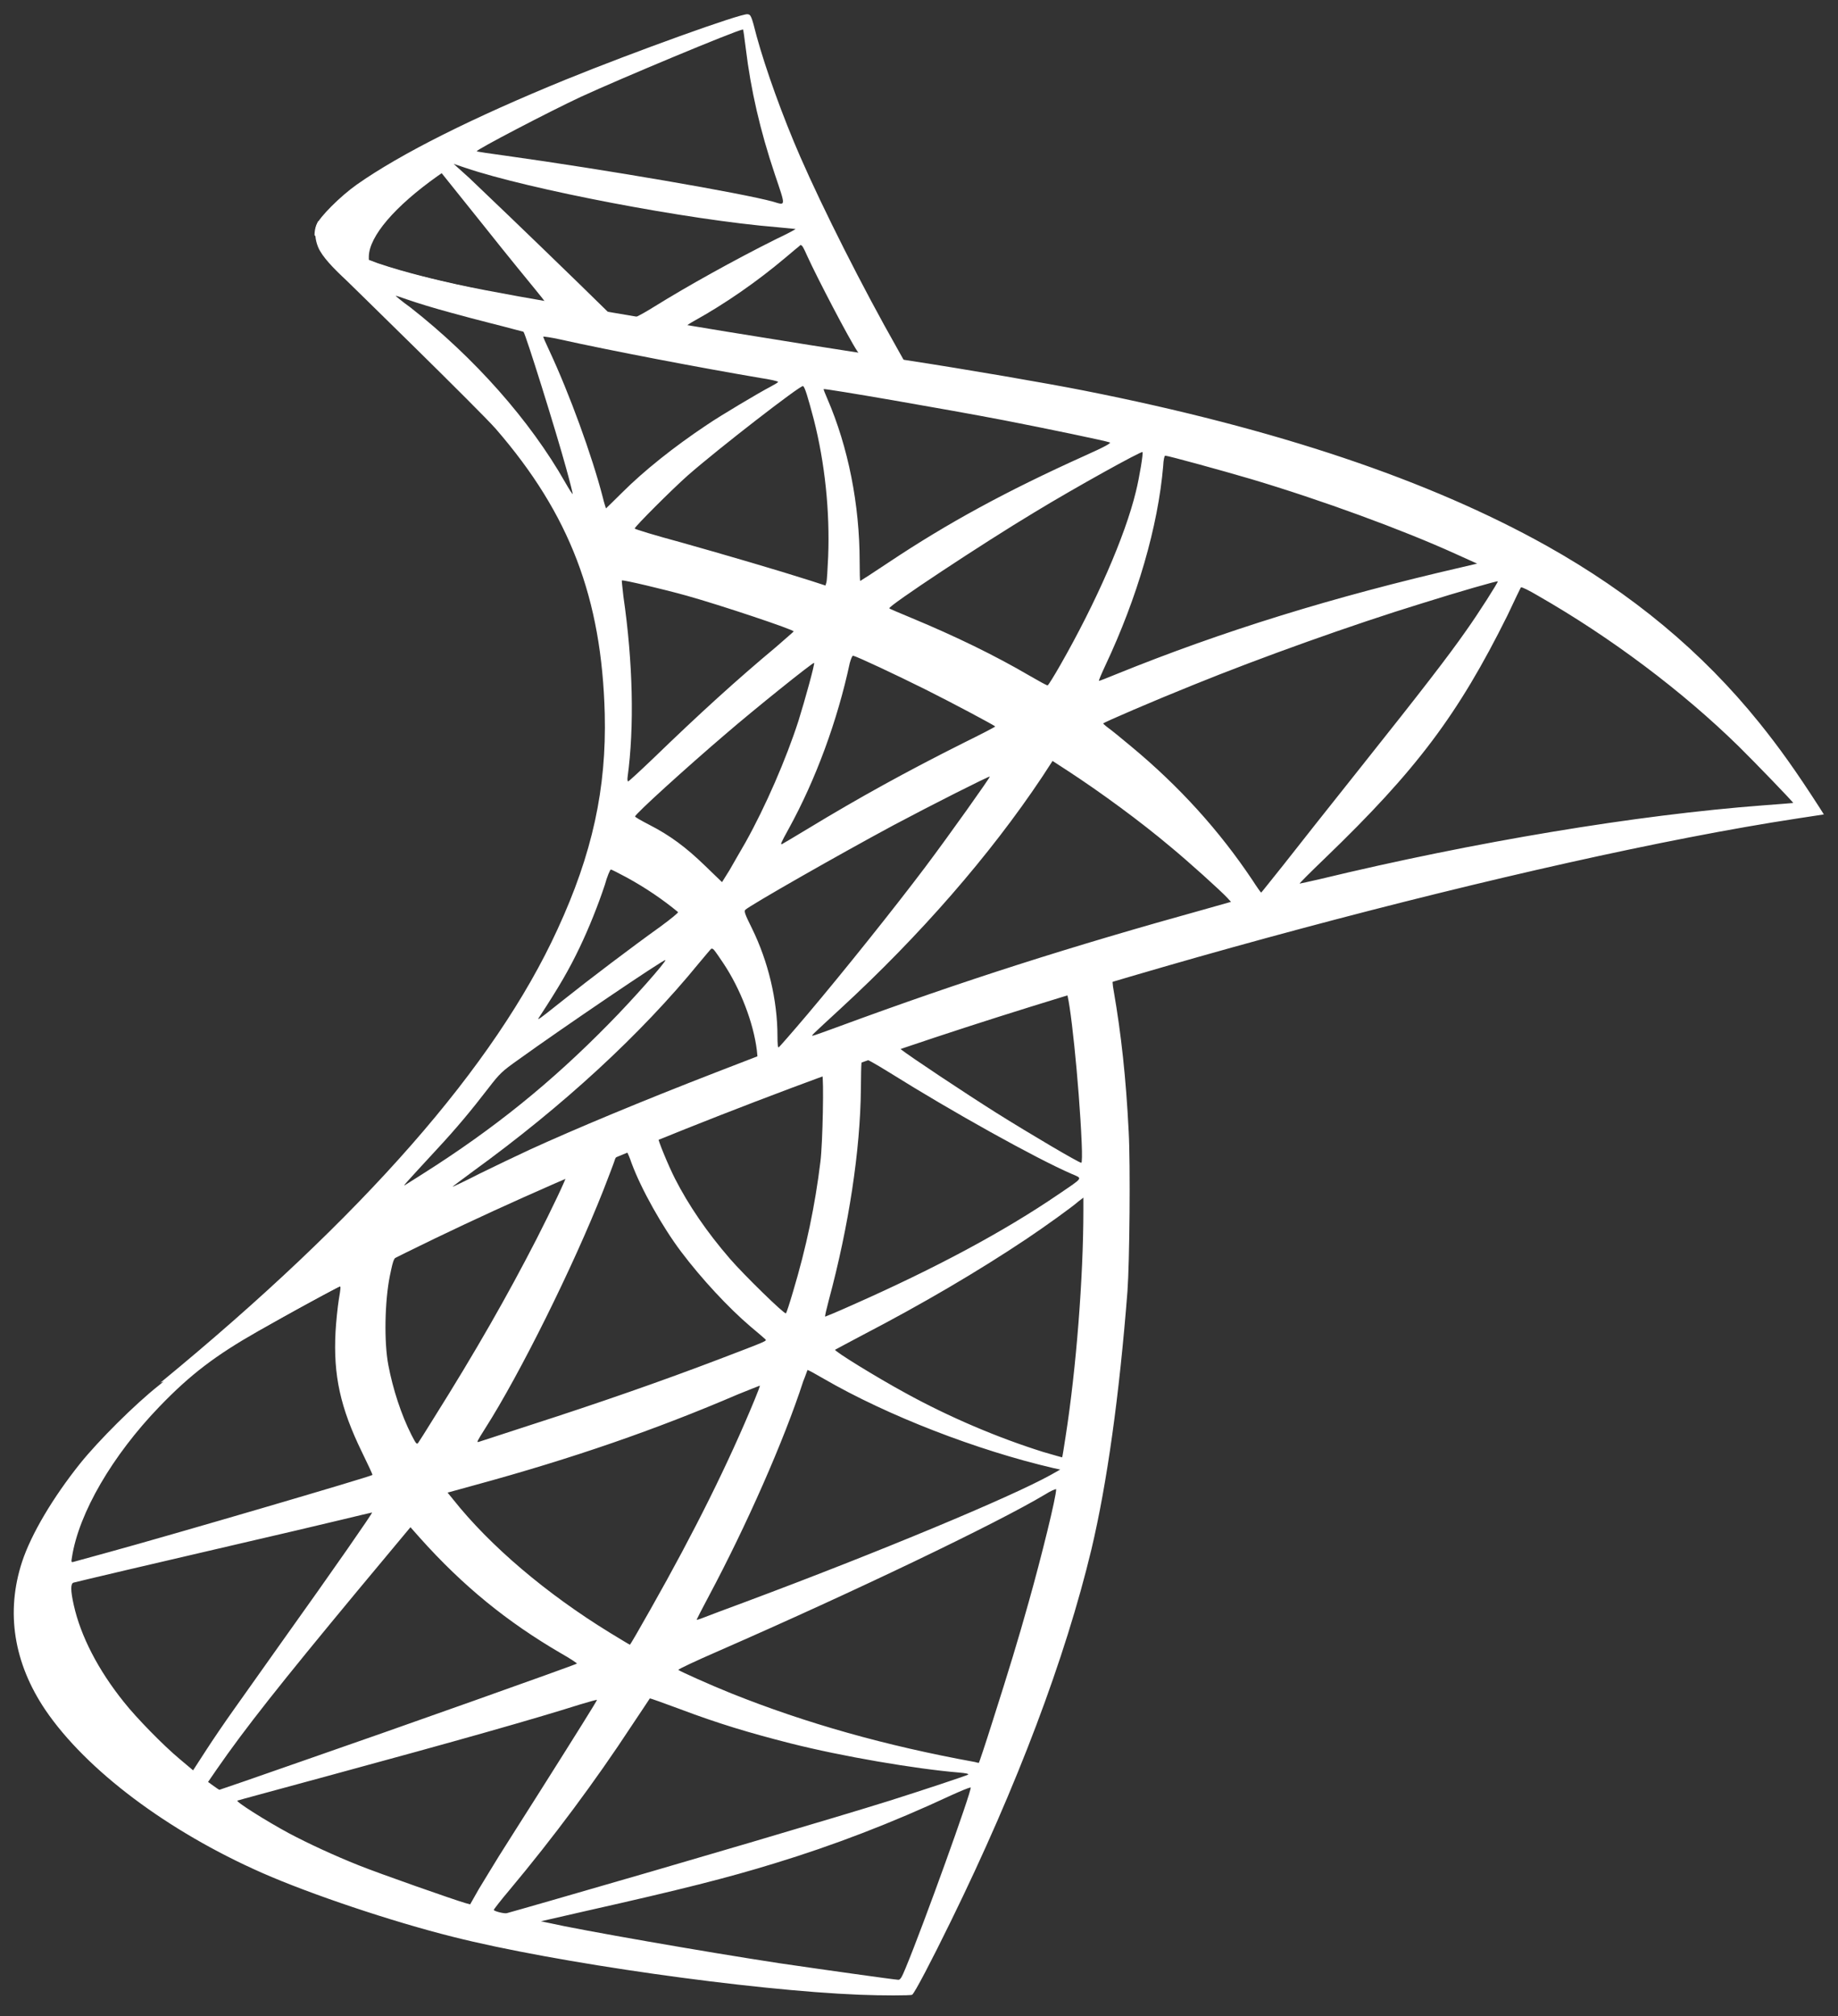 <svg fill="#fff" id="Layer_1" xmlns="http://www.w3.org/2000/svg" viewBox="0 0 1278.9 1402.9">
   <rect x="0" y="0" width="1278.9" height="1402.9" fill="#333333" stroke="none"/>
   <path class="st0" d="M1063.8 1293.8l-485.2 158.4-422.1 186.3-118.1 31.2c-30.1 28.6-61.6 57.6-95.7 86.9-37.4 32.3-72.2 61.6-99 82.9-29.7 23.5-73.7 67.5-96.1 95.3-33.4 41.8-59.8 86.2-71.1 120.3-20.2 61.6-10.3 123.9 28.6 181.5 49.9 73.3 149.3 148.1 265.1 199.1 59 26 158.4 59.4 233.2 78.1 124.3 31.5 364.9 65.6 497.3 70.8 26.8 1.1 62.7 1.1 64.2 0 2.9-1.8 23.5-41.1 47.3-89.8 81.4-166.1 140.1-322 172-455.1 19.1-80.7 34.1-188.1 44-315.4 2.6-35.6 3.7-154.8 1.5-195.1-3.3-66-9.2-119.5-18.3-172-1.5-7.7-1.8-14.7-1.1-15 1.5-1.1 5.9-2.6 65.6-19.8l-12.1-28.6zm-110.7 64.9c4.4 0 16.1 112.6 19.1 183.7.7 15 .4 24.9-.4 24.9-2.9 0-62-34.8-104.1-61.2-36.7-23.1-106.3-69.3-117.3-78.1-3.7-2.6-3.3-2.9 26.8-13.2 50.8-17.3 171.8-56.1 175.9-56.1zm-247.2 81.4c3.3 0 11.7 4.8 31.9 17.2 75.5 47.3 178.2 104.5 222.2 123.6 13.6 5.9 15 3.7-16.1 24.9-66.7 45.5-150 90.2-251.9 135.3-18 8.1-33 14.3-33.4 14.3-.7 0 1.5-9.2 4.4-20.2 24.6-91.3 38.5-183.7 39.2-257.8.4-36.7.4-36.7 3.7-37.8-.8.5-.4.5 0 .5zm-51 19.4c2.2 2.2.7 84.3-2.2 106.7-6.6 53.5-16.9 103.4-33.7 159.5-4 13.6-7.7 24.9-8.4 25.7-1.5 1.8-51.7-47.3-68.2-66.4-28.6-33-51-66-67.5-98.3-8.4-16.5-21.6-48.8-20.5-49.9 5.8-3.9 199-78.7 200.5-77.3zm-239.8 94.3c.4 0 .7 0 1.1.4.7.7 3.3 6.6 5.5 13.2 11.7 31.9 38.1 78.8 60.9 108.9 24.9 33 57.6 68.2 84.7 91.3 8.8 7.3 16.9 14.3 18 15.4 2.2 2.2 2.9 1.8-56.8 24.6-69.3 26.4-144.8 52.8-231.4 80.7-20.7 6.7-41.3 13.4-62 20.2-3.3 1.1-2.2-.7 7.3-15.8 42.9-67.1 108.2-198.8 144.9-291.9 6.2-16.1 12.5-32.3 13.6-35.9 1.5-5.1 3.3-7 8.1-9.5 2.4-.9 5-1.6 6.1-1.6zm-73.4 30.4c1.1.7-17.6 40-35.9 75.9-35.6 69.3-74.4 137.5-126.5 220.4-8.8 14.3-17.2 27.5-18.3 29-1.8 2.6-2.6 1.8-8.4-9.5-12.5-24.6-22.7-56.1-28.2-85.1-5.5-28.6-4.4-78.5 1.8-109.3 4.8-22.7 4.4-22.4 15.4-27.9 46.9-23.8 198.7-95 200.1-93.5zm632.6 25.7v15.4c0 81.8-8.8 194-21.6 275.8-2.2 14.3-4 26-4.4 26.4 0 0-10.6-2.9-23.1-6.6-55-17.2-114.8-42.5-168.7-72.2-35.6-19.4-87.3-51.3-85.8-52.8.4-.4 15.8-8.4 33.7-18 71.9-37.4 140.8-77.7 200.6-117.7 22.4-15 56.1-39.2 63.4-45.8l5.9-4.5zM64.9 1718.4c1.5 0 1.1 2.9-1.1 16.1-1.5 9.5-3.3 27.1-4 39.2-2.9 53.5 5.9 93.2 32.3 147.4 7.3 15 13.2 27.5 12.8 27.9-2.6 2.2-245.3 73.3-321.6 94.2-22.7 6.2-42.5 11.7-44 12.1-2.6.7-2.9.4-1.8-5.9 8.4-53.9 49.5-124.3 106.7-183.7 38.1-39.6 68.6-62.7 120.7-92.4 37.4-21.3 95-53.2 99.4-54.6-.2-.3.2-.3.6-.3zm572 102.3c.4-.4 9.2 4.4 19.8 10.6 78.5 45.5 187.8 87.6 280.9 109.3l8.4 1.8-11.7 6.6c-48.8 27.1-209 93.9-372.9 155.1-23.8 8.8-47.3 17.6-51.7 19.4-4.4 1.8-8.4 2.9-8.4 2.6 0-.4 6.6-13.2 15-29 45.8-85.8 92-190.3 115.5-262.9 2.9-6.9 4.8-13.1 5.1-13.5zm-58.3 19.1c.4.4-2.6 8.1-6.2 16.9-31.9 77.4-73.7 161.7-127.3 256.3-13.6 24.2-24.9 43.6-25.3 43.6-.4 0-11.4-6.6-24.6-14.7-77.7-47.7-146.7-106.3-191.8-163.2l-6.6-8.1 33.4-9.2c119.6-32.6 221.1-67.8 322-111.1 14.3-5.7 26.1-10.5 26.4-10.5zM941 1966.3s.3.4 0 0c.4 8.4-18.3 84-33.7 138.6-12.8 45.8-23.8 81.8-44 145.2-8.8 27.9-16.5 51-16.9 51-.4 0-2.6-.4-4.8-1.1-108.9-19.8-206.5-47.3-298.1-84-25.7-10.3-62.3-26.8-64.5-28.6-.7-.7 21.3-11 49.1-23.1 166.9-73 339.9-155.9 399.3-191.4 6.9-4.4 12.4-6.6 13.6-6.6zm-836.5 28.6c.7.7-45.8 67.8-111.1 159.2-22.7 31.9-49.1 69.3-59 83.2-9.9 13.9-24.9 35.9-33.4 49.1l-15.4 23.8-16.5-13.9c-19.4-16.1-53.2-50.6-68.2-69.7-31.5-39.2-52.8-80.7-61.2-118.4-4-17.6-4-26.4-.4-27.5 5.5-1.5 103.4-24.6 195.1-45.8 51-11.7 110-25.7 131.3-30.8 21.2-5.1 38.4-9.2 38.8-9.2zm46.9 18l11.7 13.2c52.8 59 106.7 102.7 172 140.8 11.7 6.6 20.5 12.5 19.8 12.8-2.6 1.8-226.6 81.4-330.4 117.3-58.3 20.5-106.3 37-106.7 37-.4 0-3.7-2.2-7.3-4.8l-6.6-4.8 10.6-15.4c34.5-49.9 77.7-104.5 172-218.2l64.9-77.9zm292.7 209.4c.4-.4 16.5 5.5 36.3 12.8 47.7 18 85.4 29.3 136.1 42.2 62.3 15.8 152.6 31.2 205.7 35.6 8.1.7 12.5 1.5 11 2.6-2.6 1.5-56.5 19.4-96.1 31.9-63.1 19.8-255.6 76.6-412.6 121.7-29 8.4-53.9 15.4-55.4 15.8-3.7.7-15.8-2.6-15.8-4 0-.7 8.8-12.1 19.4-24.6 52.8-63.1 105.2-133.5 148.9-200.2 12.2-18.4 22.5-33.5 22.5-33.8zm-64.6 1.8c.4.4-25.7 42.2-71.1 114-19.4 30.4-41.1 64.9-48.8 77-7.3 11.7-18.3 30.1-24.6 40.3l-10.6 18.7-5.5-1.5c-13.2-3.7-106-36.3-130.6-46.2-30.4-12.1-62-26.8-85.4-39.2-29.3-15.8-66-39.2-63.1-40 .7-.4 51-13.9 111.5-30.4 160.6-43.6 249.7-68.9 308-87.3 10.7-3.2 19.8-5.8 20.2-5.4zm456.6 107.1h.4c1.5 3.7-57.9 168.7-79.6 220.8-4.8 11.7-6.6 14.7-9.2 14.3-6.2-.4-92.4-12.5-144.9-20.2-91.3-13.9-244.6-40.7-283.1-49.5l-8.8-1.8 54.6-12.5c117.4-26.4 173.8-40.7 231-58.3 72.2-22 143.8-49.5 216-83.2 11.5-5.2 21-9.2 23.6-9.6zM563.6 162.8c-8.1-1.1-138.3 45.8-222.2 79.9C228.1 289 140 333 85.8 371.1c-20.2 14.3-45.5 39.6-49.5 49.5-1.5 3.7-2.2 8.1-2.2 12.5l49.1 46.6 117 37.4L478.5 567l318.3 54.6 3.3-27.5c-1.1 0-1.8-.4-2.9-.4l-41.8-6.6-8.4-15c-43.3-76.3-90.9-170.9-118.8-234.7-21.6-49.5-42.2-106.7-53.5-147.8-6.3-24.9-7.1-26.4-11.1-26.8zm-5.9 18.7h.4c.4.4 1.8 10.6 3.3 22.7C567.6 255.5 579 305 597 358.6c13.6 40.3 13.6 38.1-2.2 33.4-37.4-10.3-205-39.2-326.4-56.1-19.4-2.6-35.9-5.1-35.9-5.5-1.5-1.5 87.6-48 126.9-66.4 50.2-23.1 188.1-80.6 198.3-82.5zM204.2 345.8l14.3 4.8c77.7 26.4 273.2 63.8 381 72.6 12.1 1.1 22.4 2.2 22.7 2.2.4.4-9.9 5.9-23.1 12.1-52.1 26-109.3 57.9-148.9 82.5-11.7 7.3-22.4 13.2-23.8 13.2-1.5 0-9.2-1.5-17.2-2.6l-14.7-2.2-36.7-35.9C293.3 429.8 242.7 381.4 223.3 363l-19.1-17.2zm-14.6 11.4l51.7 64.5c28.2 35.6 56.8 70.4 63.1 78.1 6.2 7.7 11.4 13.9 11 14.3-1.5 1.1-74.8-13.2-113.7-22-40-9.2-56.5-13.6-81-21.3l-20.2-6.6v-5.1c.4-24.6 31.5-61.2 84.3-98.6l4.8-3.3zm439.3 88c1.5 0 3.3 3.3 7.7 13.2 12.5 27.5 51.3 101.6 60.9 115.9 2.9 4.8 8.1 5.1-43.6-3.3-124.3-20.2-164.3-26.8-164.3-27.5 0-.4 3.7-2.9 8.4-5.5 38.5-21.3 77.4-48.4 111.8-77.4 8.4-7 16.1-13.6 17.6-14.7.4-.7 1.1-1.1 1.5-.7z" transform="matrix(.569 0 0 .569 199.451 -82.735)"/>
  <path d="M38.8 415.5s-8.1 12.8-.4 31.9c4.8 11.7 18.7 26 34.5 40.7 0 0 163.2 159.2 183 181.9 90.2 104.1 129.4 206.8 133.1 348.4 2.2 90.9-15 170.9-57.9 263.7-76.3 166.5-237.3 350.2-485.5 554.1l36.3-12.1c23.5-17.6 55.4-36.3 130.2-77.4 172.7-94.6 367.1-181.5 605.4-271 343.2-129.1 907.6-280.2 1228.9-329.3l33.4-5.1-5.1-8.1c-29.3-45.5-49.5-73.7-73.7-103.8-70.4-87.3-155.8-158.1-260.4-216.7-143.8-80.3-329.7-143-565.1-189.6-44.4-8.8-141.9-25.7-221.1-37.8-168-26-276.5-44-396.1-64.5-42.9-7.3-107.1-18.3-149.6-27.5-22-4.8-64.2-14.7-97.2-26-26.5-10.4-64.6-20.6-72.7-51.8zm94.6 91.7c.4-.4 6.2 1.8 13.9 4.4 13.9 4.8 31.9 10.3 53.2 16.1 16.1 4.4 32.2 8.7 48.4 12.8 22 5.5 40.3 10.6 40.7 10.6 2.6 2.6 39.6 121 52.1 166.5 4.8 17.2 8.4 31.9 8.1 31.9-.4.4-4.4-5.9-9.2-14.3-42.9-75.5-110.7-152.2-189.2-213.8-10.2-7.3-18-13.9-18-14.2zM313.9 557c1.8 0 9.9 1.1 19.8 3.3 62.3 13.9 174.2 35.2 245.7 47.3 12.1 1.8 21.6 4 21.6 4.8 0 .7-4.4 3.3-9.9 6.2-12.1 6.2-60.9 35.2-77 46.2-40.7 27.1-77.4 56.5-103.8 82.9-10.6 10.6-19.8 19.4-19.8 19.4s-2.2-6.2-4-13.9c-13.2-51-40.7-126.5-65.6-179.7-4-8.4-7.3-16.1-7.3-16.9-.1.8-.1.4.3.4zm317.5 60.5c2.2.7 5.9 13.2 13.2 40.7 13.6 53.2 19.8 112.6 17.6 168-.7 15.4-1.5 29.7-2.2 31.5l-1.1 3.7-19.1-6.2c-39.2-12.5-103-31.2-157.7-46.6-31.2-8.4-56.5-16.1-56.5-16.9 0-2.2 45.5-47.7 64.9-64.9 37.2-32.6 137.6-110.4 140.9-109.3zm25.3 3.7c1.1-1.1 151.8 24.9 220.4 38.1 51 9.9 125.1 25.3 129.4 27.1 2.2.7-5.5 5.1-30.1 16.1-96.8 43.6-168.7 82.9-240.2 130.6-18.7 12.5-34.5 22.7-34.8 22.7-.4 0-.7-10.6-.7-23.5 0-69.7-13.9-140.1-39.6-199.5-2.5-5.7-4.7-11.2-4.4-11.6zm389.9 77c1.1 1.1-3.7 30.8-8.1 48.4-13.2 54.6-48.8 135.7-92.4 212-7.7 13.6-14.7 24.6-15.4 24.9-.7.4-10.6-5.1-22-11.7-42.5-24.9-90.9-48.4-143.8-70.4-14.7-6.2-27.5-11.4-27.9-12.1-2.6-2.2 115.5-80.3 177.9-117.7 49.5-30.1 130.2-74.8 131.7-73.4zm27.8 4.4c3.3 0 70 18.3 104.9 28.6 86.2 25.7 185.2 62 249.7 91.3l26.8 12.1-18.7 4.4c-157.7 36.3-292.6 78.1-422.8 130.9-10.6 4.4-20.2 8.1-20.9 8.1-.7 0 2.9-8.4 7.7-18.7 39.2-83.2 64.5-170.2 70.8-244.2.3-7 1.4-12.5 2.5-12.5zM409.9 855.2c1.1-1.1 52.1 11 79.6 18.7 41.8 11.7 130.5 41.4 130.5 43.6 0 .4-9.9 8.8-21.6 19.1-48 40-94.2 82.1-149.6 135.7-16.5 15.8-30.4 28.6-31.2 28.6-.7 0-1.1-2.2-.7-5.1 8.4-61.6 6.6-140.8-5.1-221.1-1.1-10.4-2.2-19.2-1.9-19.5zm1071.2 1.1c.7.7-23.5 38.9-38.9 60.5-22 31.5-54.3 73.3-127.3 165-38.5 48.4-81.8 103-96.1 121.4-14.7 18.3-26.8 33.7-27.1 33.7-.4 0-5.1-6.6-10.3-14.7-41.1-61.6-90.2-115.5-148.5-163.9-11-9.2-23.1-19.1-27.1-22-4-2.9-7.3-5.9-7.3-6.2 0-1.1 62.3-27.9 109.6-46.9 82.9-33.7 195.8-74.1 280.5-100.1 44.5-14 91.8-27.6 92.5-26.8zm28.3 7.3c1.5-.4 10.3 4 20.9 10.3 89.1 51 176.4 116.6 245.3 184.1 19.4 19.1 67.5 68.9 66.7 69.3 0 0-16.9 1.5-36.7 2.9-154.4 11.7-352 44.4-542 90.2-12.8 2.9-24.2 5.5-24.9 5.5-.7 0 13.6-14.3 31.5-31.5 111.5-107.4 162.5-175.3 222.6-296.3 8.5-18 15.8-33.4 16.6-34.5-.4 0-.4 0 0 0zm-816.7 83.6c5.1 1.1 52.8 23.5 88.7 41.4 33 16.5 82.5 42.9 85.1 45.1.4.4-17.2 9.5-38.9 20.2-68.9 34.5-128 67.1-189.6 104.5-17.6 10.6-32.3 19.4-32.6 19.4-1.5 0-1.1-1.5 8.8-19.4 33-60.1 59.4-132 74.4-202.1 1.5-5.4 3-9.1 4.1-9.1zM645 956c1.1 1.1-11.4 46.2-19.1 70.8-15 46.6-40.3 104.9-64.9 148.9-5.9 10.3-14.7 25.3-19.4 33.7l-9.2 14.7-20.5-19.8c-23.8-23.1-43.3-37.4-68.2-50.2-9.9-5.1-17.6-9.5-17.6-10.3 0-2.9 62.7-59.8 110.7-100.8 34.5-29.8 107.1-88.1 108.2-87zm291.6 119.9l18 11.7c41.1 26.8 89.5 62.3 126.5 93.5 20.9 17.2 61.2 53.5 69.3 62.3l4.4 4.8-29.7 8.4c-168 46.6-297.8 88-449.2 143.8-16.9 6.2-31.2 11.4-32.3 11.4-2.2 0-4 1.8 33.7-33 96.8-89.1 182.6-187.4 246.4-283.1l12.9-19.8zm-76.7 19.1c.7.7-49.5 71.5-79.6 111.5-35.9 47.7-99.7 127.6-143.8 179.7-18.3 21.6-34.1 39.6-34.8 40-1.1.4-1.5-5.1-1.5-13.6 0-44.4-11.4-91.7-31.2-132-8.4-16.9-9.9-20.9-8.1-22.7 7-6.2 113.7-67.1 181.2-103.4 45.6-24.3 116.7-60.2 117.8-59.5zm-463.5 113.7c1.1 0 9.5 4.4 19.1 9.5 23.5 12.8 44.4 27.1 63.1 42.5.7.7-8.8 8.4-21.3 17.6-34.8 24.9-87.6 64.9-118.4 89.5-32.3 25.7-33.4 26.4-29.7 20.9 24.2-37 36.3-57.9 49.1-84.7 11.4-23.8 22.7-52.1 30.8-76.6 2.9-10.6 6.5-18.7 7.3-18.7zm123.6 96.8c1.8-.4 4 2.9 13.9 17.6 20.9 31.2 37 73 41.1 106.7l.7 7.3-50.2 19.4c-89.9 34.8-172.7 69.3-228.8 95-15.8 7.3-43.3 20.5-61.2 29.3-18 9.2-32.6 16.1-32.6 15.8 0-.4 11.4-8.8 25.3-19.1 109.7-79.6 204.6-166.9 275.8-254.1 7.7-9.2 14.7-17.6 15.4-18l.6.1zm-56.9 13.9c1.5 1.5-40.3 48.8-68.9 77.7-70.8 72.2-140.8 128.7-227.7 183.7-11 7-20.9 13.2-22 13.9-2.6 1.5.7-2.2 38.9-43.6 24.2-26 42.5-48 63.4-75.2 13.9-18 16.5-20.5 36.7-34.8 53.8-38.8 178.2-123.1 179.6-121.7z" transform="matrix(.569 0 0 .569 199.451 -82.735)"/>
</svg>
